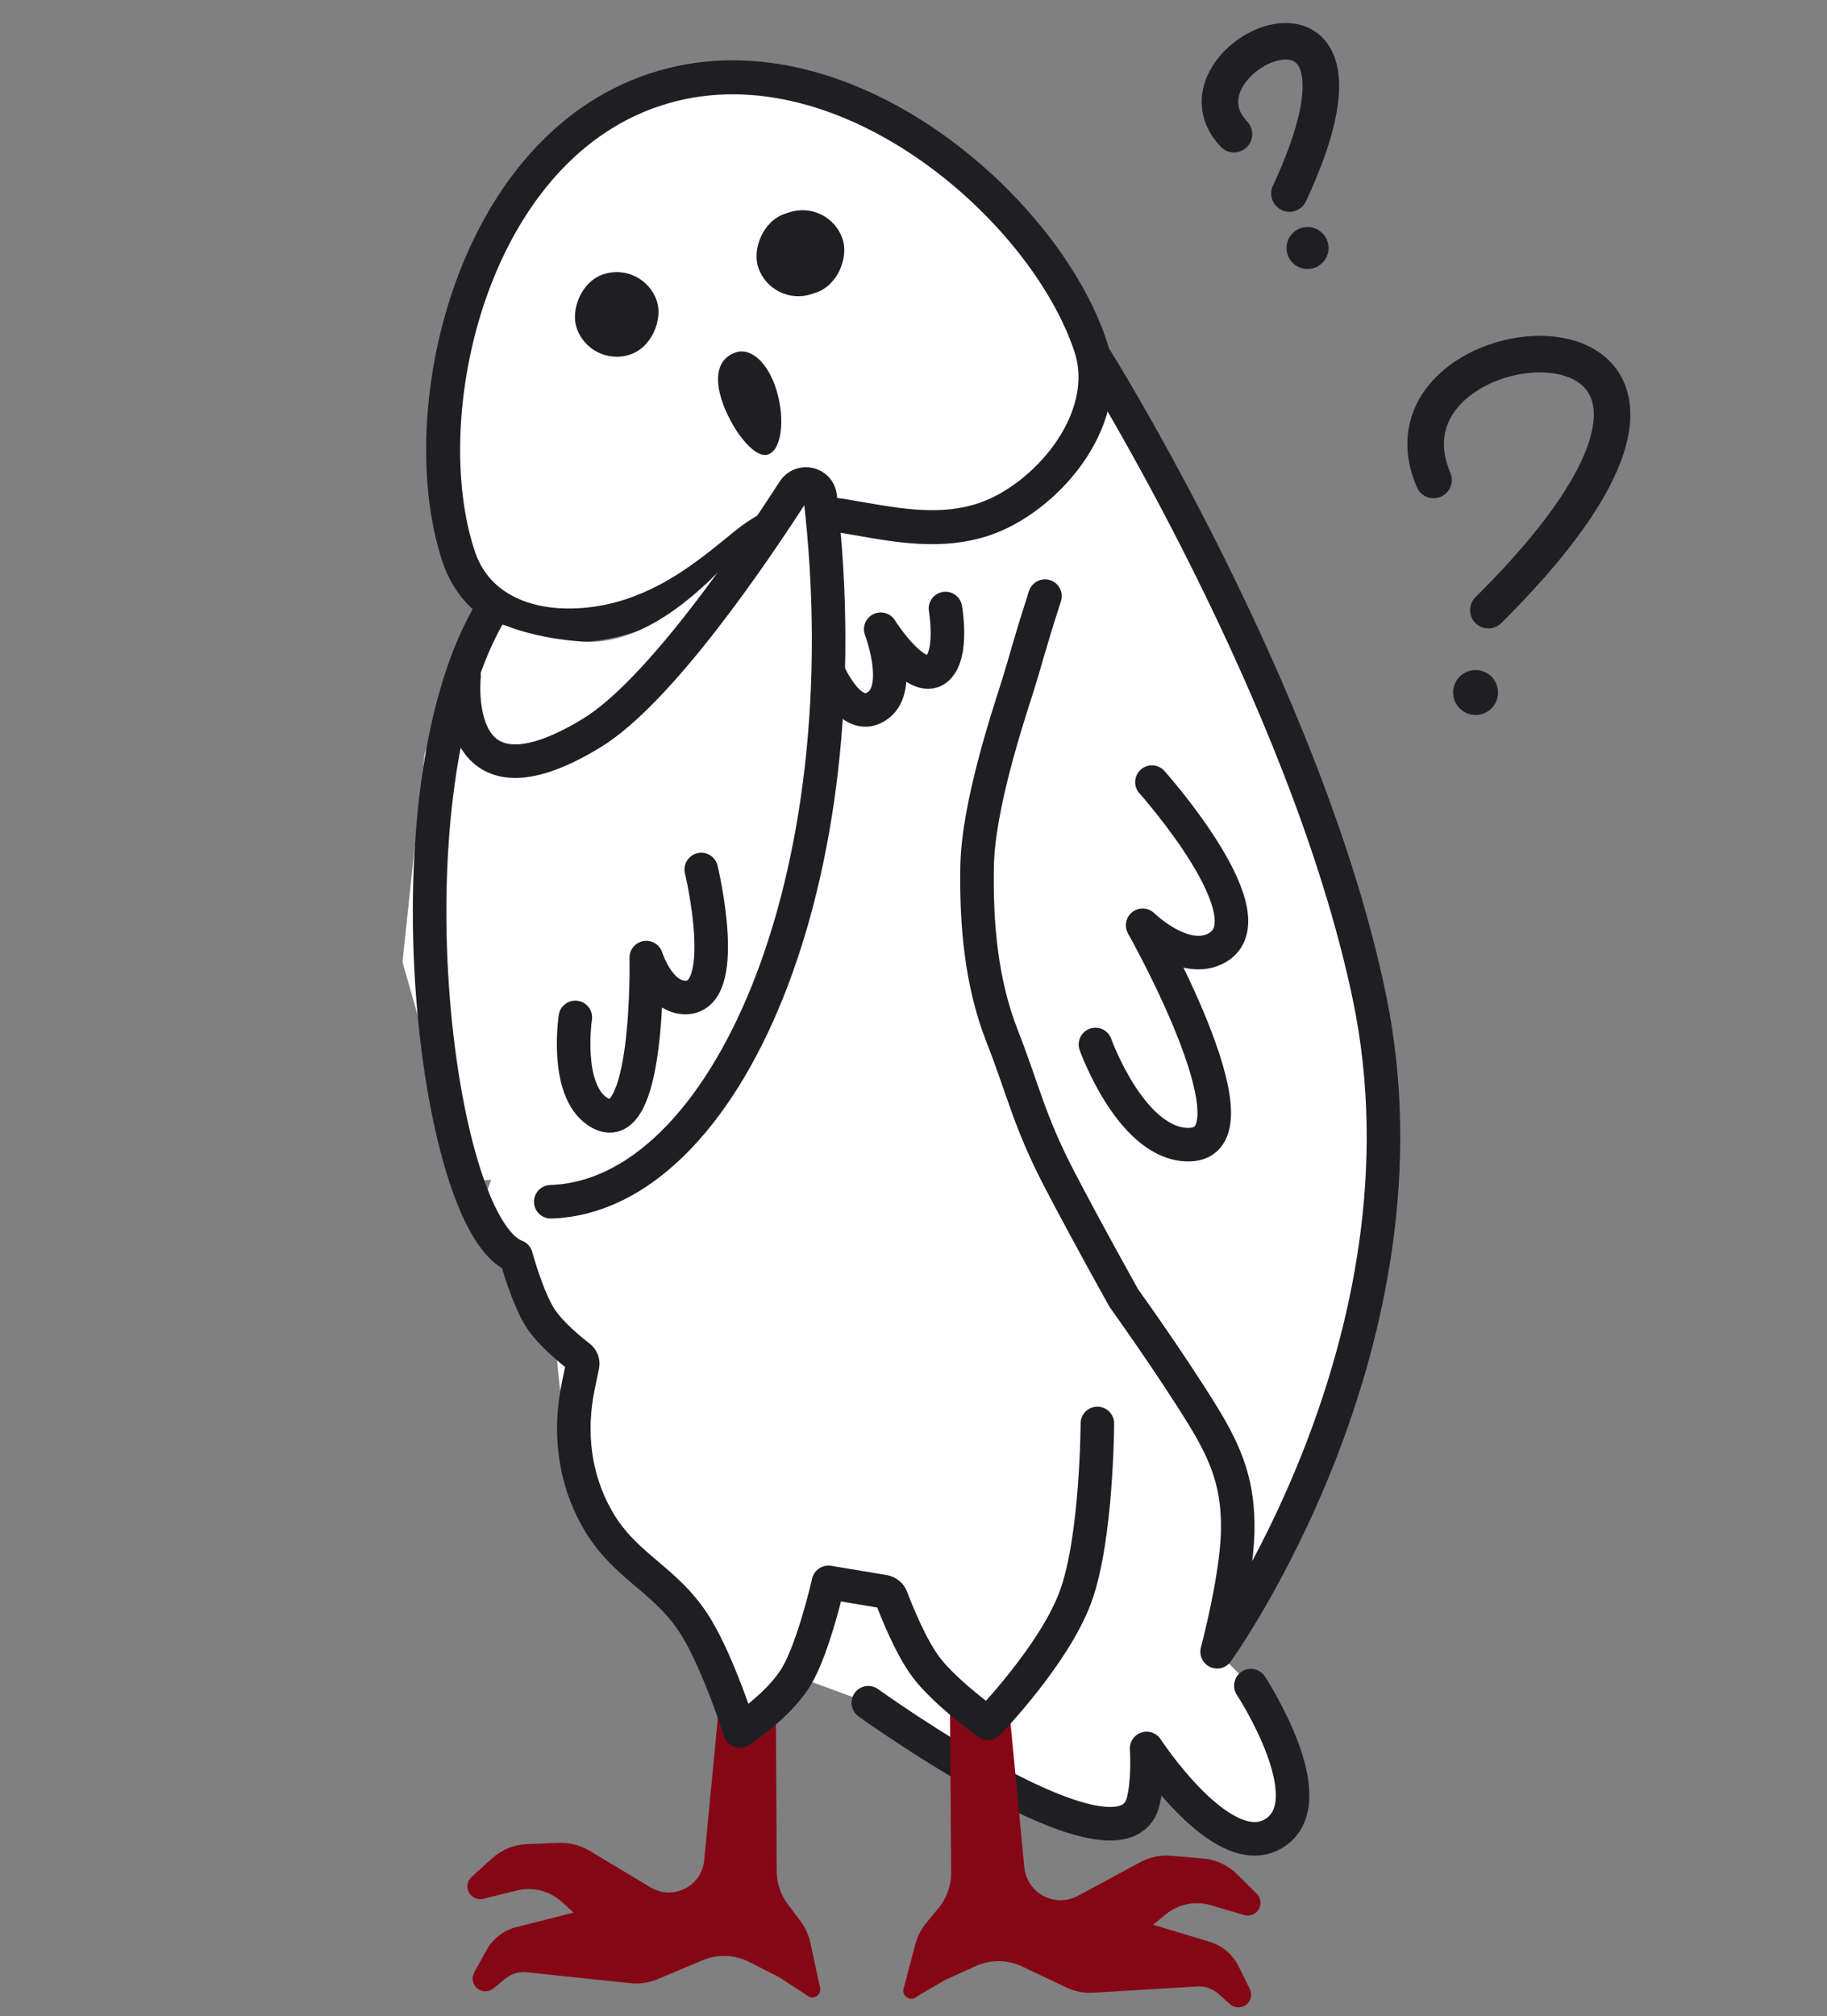 <svg width="350" height="386" viewBox="0 0 350 386" fill="none" xmlns="http://www.w3.org/2000/svg">
    <rect x="0" y="0" width="350" height="386" fill="#808080" stroke="none"/>
    <path d="M274.631 91.888C260.649 59.244 349.566 52.879 285.126 116.821" stroke="#1F1F23" stroke-width="7" stroke-linecap="round" stroke-linejoin="round"/>
    <circle cx="282.679" cy="132.589" r="4.303" transform="rotate(16.243 282.679 132.589)" fill="#1F1F23"/>
    <path d="M236.39 25.68C222.342 10.839 269.082 -10.302 247.021 37.052" stroke="#1F1F23" stroke-width="7" stroke-linecap="round" stroke-linejoin="round"/>
    <circle cx="250.487" cy="47.486" r="4.021" transform="rotate(-4 250.487 47.486)" fill="#1F1F23"/>
    <path d="M134.903 356.179L137.555 328.523C137.594 328.121 138.034 327.893 138.385 328.094L138.494 328.156C141.364 329.8 144.827 330.044 147.9 328.821C148.255 328.679 148.642 328.94 148.644 329.322L148.79 358.281C148.802 360.554 149.546 362.762 150.913 364.579L153.357 367.827C154.276 369.049 154.92 370.457 155.242 371.952L156.965 379.947L157.103 380.56C157.427 382.008 155.709 383.025 154.595 382.044C154.51 381.97 154.42 381.901 154.326 381.84L149.236 378.542L143.506 375.626C140.737 374.217 137.49 374.098 134.625 375.3L125.963 378.936C124.323 379.625 122.536 379.888 120.767 379.701L100.928 377.61C99.44 377.453 97.95 377.898 96.791 378.846L94.518 380.704C93.533 381.51 92.093 381.421 91.214 380.5C90.48 379.731 90.329 378.574 90.843 377.642L93.196 373.377C94.409 371.178 96.48 369.58 98.915 368.964L109.893 366.188L107.621 364.125C105.29 362.008 102.057 361.192 99.001 361.95L92.579 363.542C91.318 363.854 90.032 363.127 89.65 361.886C89.37 360.977 89.642 359.988 90.348 359.35L94.278 355.796C96.115 354.136 98.476 353.173 100.95 353.076L107.061 352.836C109.113 352.756 111.144 353.275 112.906 354.331L124.638 361.363C126.684 362.589 129.223 362.653 131.329 361.533C133.343 360.461 134.685 358.45 134.903 356.179Z" fill="#850715"/>
    <path d="M106.245 253.543L106.593 258.503C106.786 261.268 107.004 264.025 107.408 266.768C108.28 272.683 110.346 283.657 114.399 290.793C119.765 300.239 127.708 302.229 133.429 311.657C137.773 318.816 141.747 331.42 141.747 331.42C141.747 331.42 149.261 326.511 152.574 320.953L166.337 326.002C166.337 326.002 214.867 360.986 218.988 344.977C220.079 340.739 219.661 334.757 219.661 334.757C219.661 334.757 234.075 356.881 243.922 351.094C254.267 345.014 239.627 322.727 239.627 322.727L233.167 316.242C233.167 316.242 276.094 256.782 262.307 190.748C250.223 132.87 209.569 68.129 209.569 68.129L148.357 100.629C153.963 100.389 87.817 232.129 93.1 230.862C93.1 230.862 95.481 237.688 98.01 241.564C99.553 243.931 102.209 246.819 104.043 248.708C105.314 250.018 106.118 251.721 106.245 253.543Z" fill="white"/>
    <path d="M126.371 129.395C126.371 129.395 126.642 142.538 133.884 139.99C138.754 138.276 140.895 129.93 140.895 129.93C140.895 129.93 143.141 142.776 151.515 139.204C156.677 137.002 156.311 122.741 156.311 122.741C156.311 122.741 161.536 140.062 168.272 134.992C172.914 131.498 168.719 120.469 168.719 120.469C168.719 120.469 176.484 132.863 180.236 127.181C182.403 123.901 181.123 116.504 181.123 116.504" stroke="#1F1F23" stroke-width="6.424" stroke-linecap="round" stroke-linejoin="round"/>
    <path d="M120.857 117.833C115.271 119.671 108.425 120.445 102.281 119.039C96.026 117.608 90.284 113.826 87.858 106.536C83.339 92.956 83.962 73.68 89.894 56.431C95.831 39.168 107.36 23.193 125.352 17.205C143.345 11.217 162.148 17.096 177.245 27.359C192.331 37.613 204.381 52.671 208.901 66.25C211.351 73.612 208.809 81.114 204.666 86.93C200.518 92.754 194.363 97.496 188.378 99.465C180.417 102.085 172.265 100.656 164.703 99.331C163.481 99.117 162.274 98.905 161.085 98.714C154.647 97.678 148.119 99.867 142.797 104.229C136.205 109.631 129.746 114.908 120.857 117.833Z" fill="white" stroke="#1F1F23" stroke-width="6.51"/>
    <rect width="16.198" height="16.198" rx="8.099" transform="matrix(-0.949 0.316 0.316 0.949 123.273 49.954)" fill="#1F1F23"/>
    <rect width="17.051" height="16.198" rx="8.099" transform="matrix(-0.949 0.316 0.316 0.949 158.865 38.099)" fill="#1F1F23"/>
    <path d="M147.072 87.033C149.795 86.201 150.414 80.136 148.76 74.722C147.105 69.307 143.803 66.594 141.08 67.426C138.357 68.258 136.52 70.909 138.174 76.323C139.829 81.737 144.348 87.865 147.072 87.033Z" fill="#1F1F23"/>
    <path d="M91.263 226.099C124.361 224.153 142.198 200.442 148.859 166.97C148.909 166.718 148.994 166.471 149.112 166.241L153.627 157.437C153.785 157.129 153.883 156.793 153.917 156.448L156.473 130.286L157.023 116.866C157.029 116.718 157.023 116.569 157.005 116.422L154.623 96.789C154.305 94.167 150.664 93.351 149.145 95.511C141.901 105.815 126.892 123.945 111.615 122.842C104.527 122.33 99.649 120.864 96.892 119.78C95.392 119.191 93.561 119.756 92.839 121.197L81.582 143.658C81.434 143.953 81.34 144.273 81.305 144.601L77.164 183.674C77.127 184.025 77.158 184.381 77.255 184.721L88.525 224.135C88.871 225.346 90.005 226.173 91.263 226.099Z" fill="white"/>
    <path d="M88.9 129.466C88.9 129.466 85.871 157.08 113.342 140.354C126.292 132.469 144.139 106.235 152.053 93.942C153.449 91.773 156.82 92.501 157.12 95.064C165.706 168.494 138.971 229.085 105.51 230.083" stroke="#1F1F23" stroke-width="6.424" stroke-linecap="round"/>
    <path d="M134.342 166.475C134.342 166.475 140.372 191.552 130.989 190.972C126.088 190.668 123.808 183.338 123.808 183.338C123.808 183.338 124.562 219.382 114.529 212.855C108.113 208.68 110.218 194.793 110.218 194.793" stroke="#1F1F23" stroke-width="6.424" stroke-linecap="round" stroke-linejoin="round"/>
    <path d="M166.336 326.002C166.336 326.002 214.866 360.986 218.987 344.977C220.078 340.739 219.66 334.757 219.66 334.757C219.66 334.757 234.074 356.881 243.921 351.094C254.266 345.014 239.626 322.727 239.626 322.727" stroke="#1F1F23" stroke-width="6.424" stroke-linecap="round" stroke-linejoin="round"/>
    <path d="M196.229 357.5L193.572 329.755C193.552 329.546 193.27 329.498 193.182 329.688C191.863 332.546 188.131 333.27 185.839 331.113L182.591 328.057C182.369 327.847 182.003 328.006 182.006 328.312L182.213 358.516C182.23 360.996 181.374 363.403 179.795 365.315L177.423 368.189C176.449 369.368 175.742 370.745 175.353 372.225L173.27 380.134L173.105 380.74C172.716 382.172 174.387 383.266 175.543 382.336C175.631 382.265 175.724 382.201 175.822 382.144L181.056 379.079L186.911 376.425C189.74 375.142 192.99 375.17 195.797 376.5L204.287 380.524C205.894 381.286 207.667 381.629 209.443 381.523L229.355 380.329C230.85 380.24 232.318 380.752 233.432 381.75L235.62 383.71C236.568 384.559 238.01 384.535 238.929 383.655C239.698 382.92 239.9 381.77 239.429 380.817L237.271 376.45C236.158 374.198 234.162 372.508 231.757 371.783L220.916 368.514L223.278 366.556C225.703 364.546 228.969 363.877 231.988 364.772L238.332 366.652C239.577 367.022 240.895 366.353 241.332 365.13C241.653 364.235 241.426 363.235 240.75 362.566L236.984 358.838C235.224 357.096 232.909 356.028 230.442 355.819L224.347 355.304C222.301 355.131 220.249 355.558 218.441 356.533L206.494 362.979C204.338 364.142 201.731 364.091 199.623 362.843C197.703 361.707 196.441 359.721 196.229 357.5Z" fill="#850715"/>
    <path d="M220.677 149.745C220.677 149.745 244.419 176.306 232.624 181.738C226.463 184.576 218.894 177.15 218.894 177.15C218.894 177.15 243.392 220.506 226.916 219.128C216.38 218.248 209.856 199.976 209.856 199.976M94.35 116.498C73.258 150.723 83.161 234.678 98.863 240.546C98.863 240.546 101.018 248.523 103.546 252.399C105.487 255.375 109.319 258.495 110.995 259.784C111.488 260.164 111.729 260.789 111.602 261.399L110.792 265.293C108.965 274.078 109.966 282.99 114.399 290.793V290.793C119.765 300.239 127.708 302.229 133.428 311.657C137.772 318.816 141.746 331.42 141.746 331.42C141.746 331.42 149.261 326.512 152.574 320.953C155.887 315.394 158.713 302.953 158.713 302.953L169.342 304.731C170.001 304.841 170.546 305.295 170.782 305.92C171.75 308.481 174.472 315.3 177.421 319.215C181.103 324.104 189.269 329.947 189.269 329.947C189.269 329.947 201.974 316.864 206.065 305.653C210.157 294.442 210.223 272.533 210.223 272.533M209.568 68.129C209.568 68.129 250.222 132.87 262.306 190.748C276.093 256.782 233.166 316.242 233.166 316.242C233.166 316.242 236.914 302.171 237.107 293.31C237.299 284.448 235.103 278.651 230.473 271.117C224.207 260.921 215.31 248.56 215.31 248.56C215.31 248.56 208.302 236.058 202.958 225.793C197.138 214.611 196.036 208.715 191.97 198.346C187.904 187.976 187.002 176.679 187.184 165.93C187.38 154.327 193.073 137.302 194.863 131.635C196.652 125.967 196.857 124.477 200.189 114.131" stroke="#1F1F23" stroke-width="6.424" stroke-linecap="round" stroke-linejoin="round"/>
</svg>

